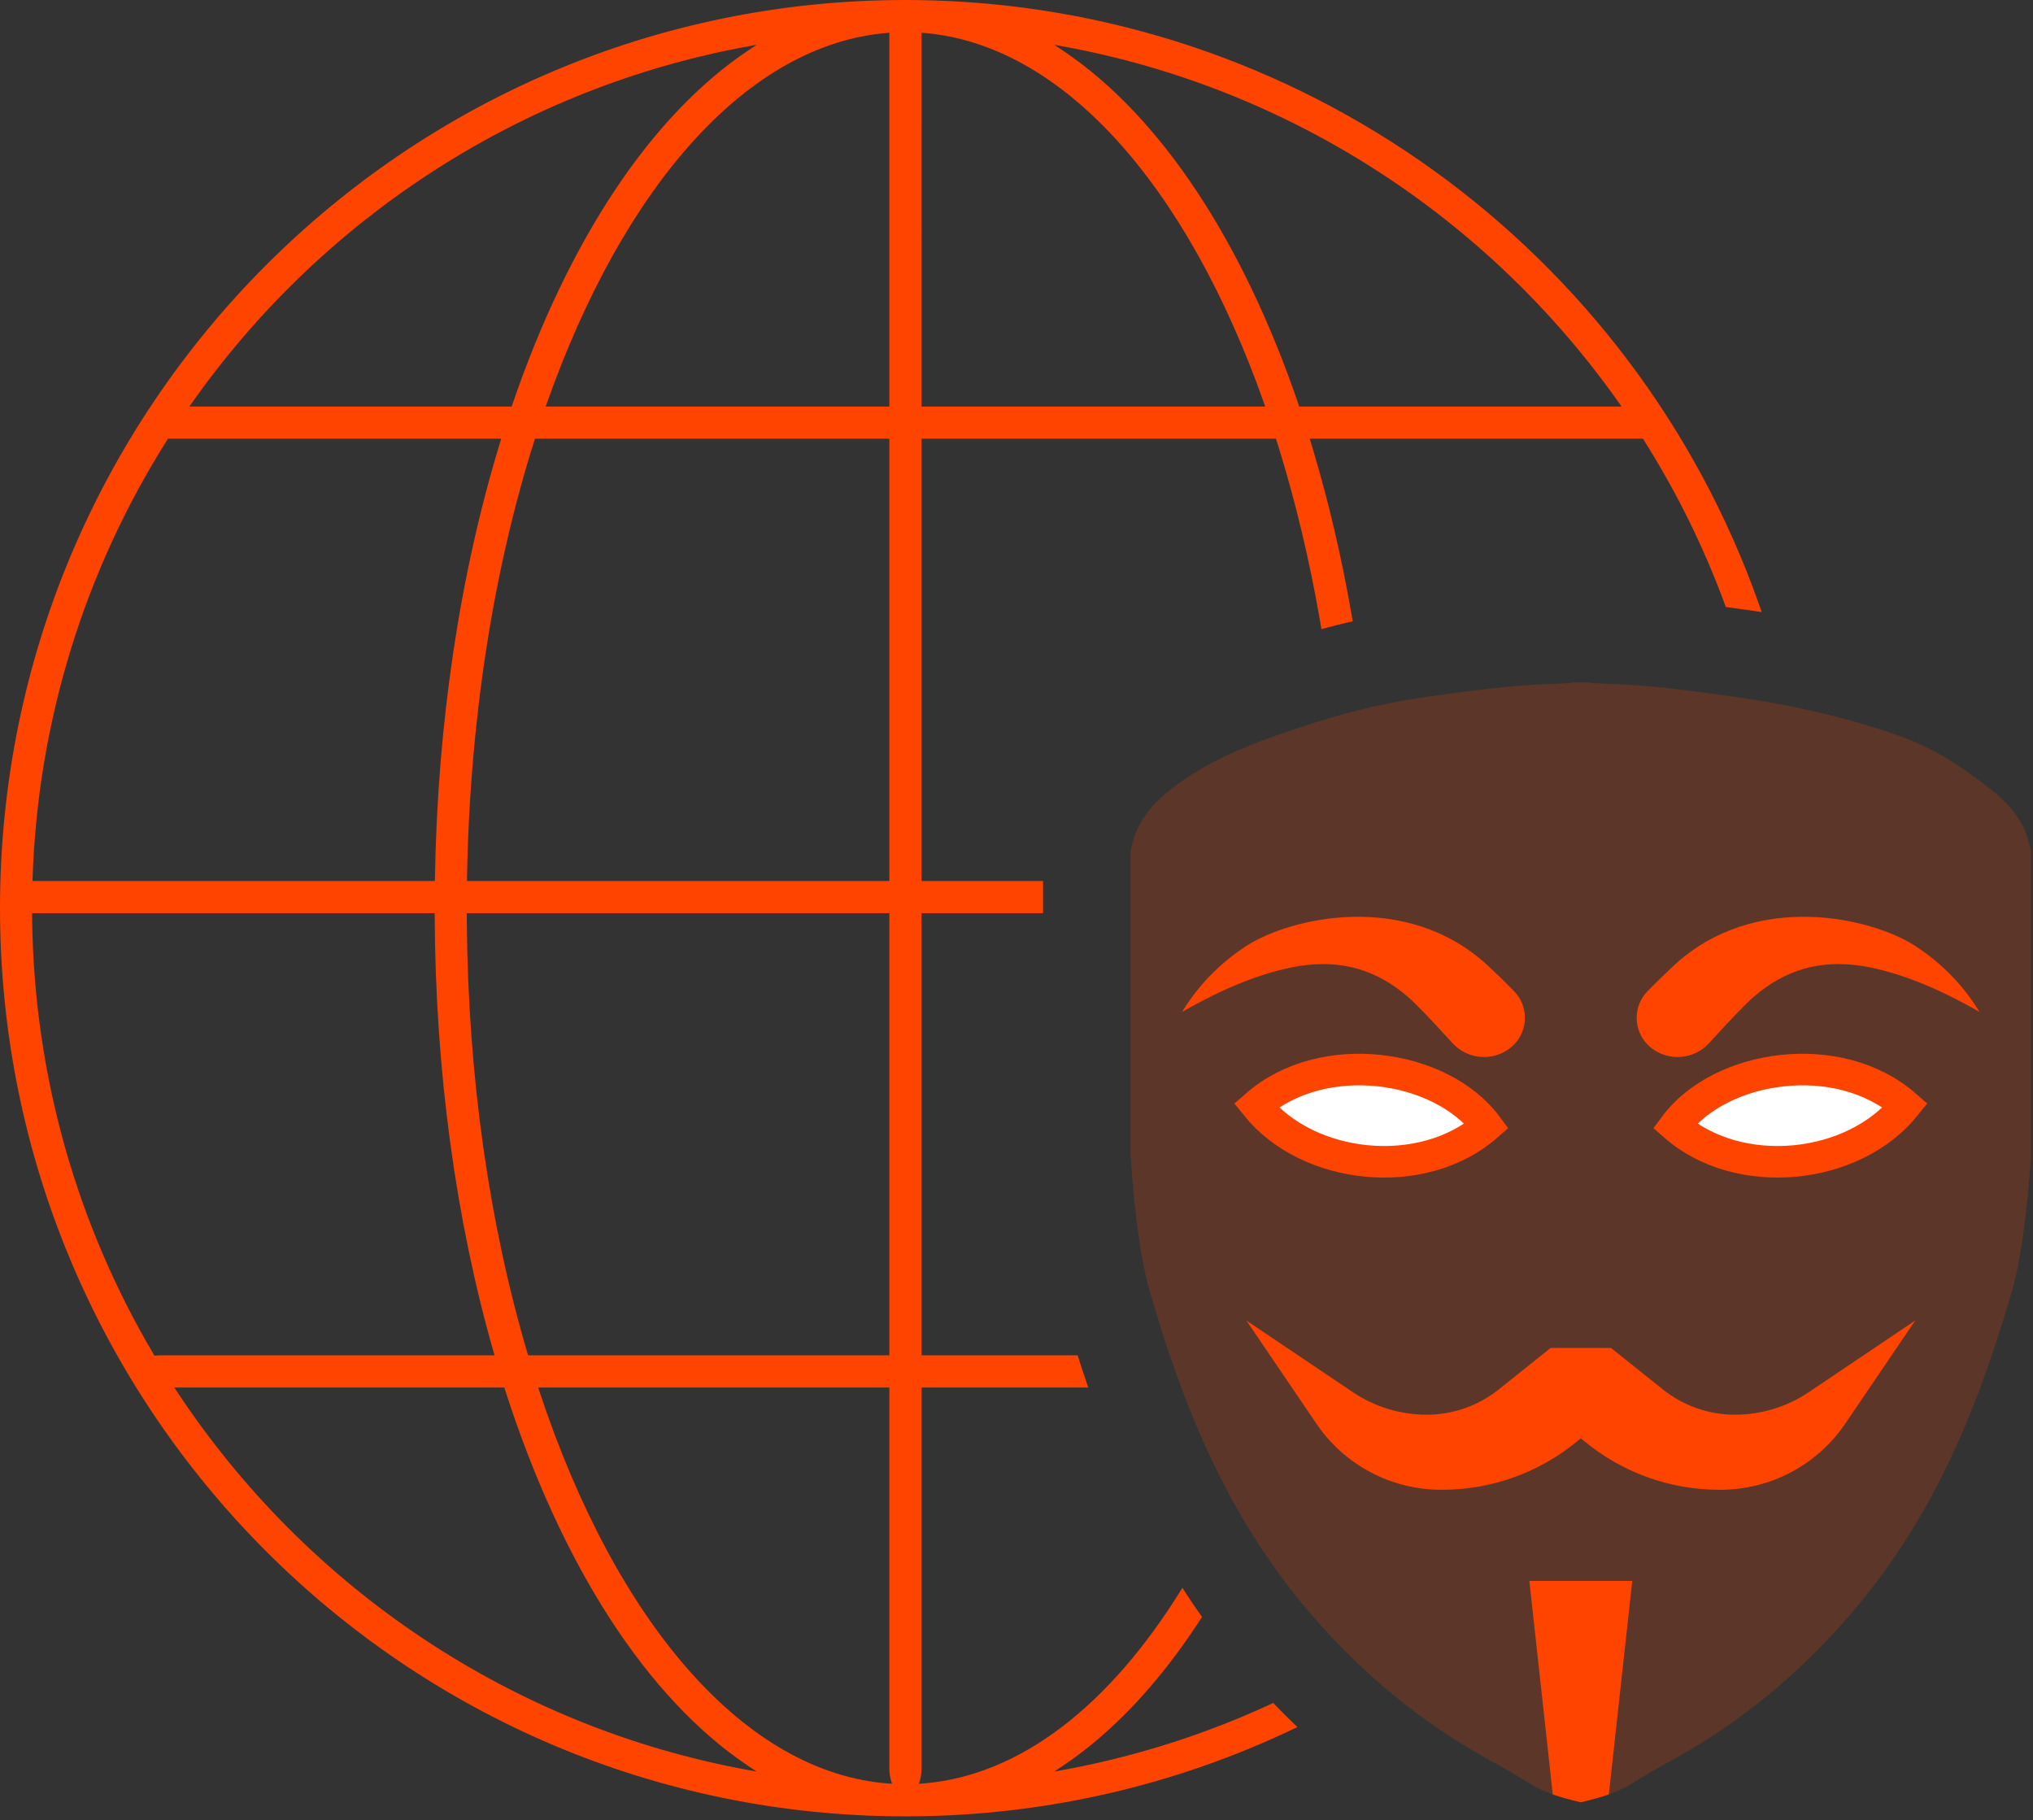 <svg xmlns="http://www.w3.org/2000/svg" width="258" height="231" viewBox="0 0 258 231" fill="none"><rect x="0" y="0" width="258" height="231" fill="#333333" stroke="none"/><path d="M114.908 0L116.393 0.01C164.843 0.63 207.269 31.588 223.224 76.681L223.568 77.675L223.137 77.609C222.578 77.524 222.025 77.443 221.475 77.365L221.165 77.323C220.263 77.199 219.613 77.111 219.053 77.034L219.019 77.029L219.03 77.06L218.677 76.104C216.145 69.354 212.961 62.876 209.177 56.754L208.575 55.79L208.498 55.669L208.354 55.674L208.293 55.676L166.546 55.676L166.208 55.676L166.307 55.999L166.72 57.366C168.625 63.773 170.209 70.535 171.447 77.565L171.667 78.843L171.018 78.993C170.135 79.202 169.247 79.425 168.342 79.668L167.699 79.842L167.711 79.915L167.504 78.696C166.19 71.147 164.47 63.916 162.38 57.119L161.983 55.849L161.928 55.675L161.745 55.675L117.2 55.676L116.95 55.676V111.802H132.37V115.887H116.95V171.992L117.2 171.992L136.759 171.993L137.078 172.991C137.329 173.766 137.582 174.531 137.837 175.286L138.108 176.078L117.2 176.077L116.95 176.077V176.327L116.95 224.436C116.95 224.993 116.87 225.53 116.719 226.014L116.609 226.365L116.976 226.338L117.411 226.303C129.44 225.244 140.751 216.54 149.93 201.697L150.051 201.497L150.517 202.219C150.976 202.921 151.443 203.616 151.92 204.304L152.544 205.193L152.179 205.759C146.984 213.711 141.119 219.932 134.797 224.143L133.787 224.816L134.981 224.597L136.051 224.395C144.603 222.738 152.887 220.08 160.762 216.486L161.582 216.106L162.305 216.856C162.874 217.437 163.449 218.01 164.032 218.575L164.65 219.167L164.129 219.418C149.169 226.545 132.788 230.357 115.867 230.496L114.908 230.5C51.446 230.5 0 178.901 0 115.25C0 51.599 51.446 0 114.908 0ZM112.865 176.077H112.615L68.639 176.079L68.293 176.079L68.401 176.407C78.239 206.194 94.662 225.018 112.84 226.34L113.206 226.367L113.097 226.017C112.946 225.53 112.866 224.992 112.866 224.436L112.865 176.327V176.077ZM64.002 176.079H22.12L22.376 176.466C38.954 201.624 65.08 219.138 94.835 224.597L96.03 224.816L95.019 224.143C82.095 215.535 71.197 198.592 64.058 176.252L64.002 176.079ZM4.327 115.887H4.075L4.077 116.139L4.086 117.087C4.402 136.649 9.769 155.417 19.525 171.904L19.607 172.042L19.767 172.025C19.961 172.003 20.162 171.993 20.372 171.993L62.429 171.994L62.761 171.994L62.67 171.675C57.842 154.875 55.242 135.884 55.166 116.137L55.165 115.888L54.916 115.888L4.327 115.887ZM112.865 115.887H59.237L59.238 116.138L59.243 117.086C59.401 136.613 62.085 155.351 66.964 171.815L67.017 171.994H67.204L112.615 171.992L112.865 171.992V115.887ZM68.071 55.675H67.888L67.833 55.849C62.574 72.442 59.593 91.549 59.266 111.549L59.262 111.803H59.516L112.615 111.802L112.865 111.802V55.676L112.615 55.676L68.071 55.675ZM21.319 55.669L21.242 55.79C10.74 72.397 4.785 91.523 4.131 111.545L4.123 111.803L55.19 111.802L55.194 111.556C55.512 91.688 58.392 72.672 63.509 55.999L63.608 55.676L63.27 55.676L21.514 55.676L21.462 55.674L21.319 55.669ZM116.951 4.157L116.951 4.428L116.95 51.341V51.591H117.2L160.564 51.59L160.447 51.257C150.547 23.203 134.699 5.602 117.221 4.179L116.951 4.157ZM112.865 4.157L112.595 4.179C95.117 5.602 79.269 23.203 69.369 51.257L69.252 51.59L112.615 51.591H112.865V4.157ZM96.047 5.673L94.834 5.903L93.439 6.168C65.411 11.686 40.694 27.926 24.309 51.197L24.031 51.59H64.933L64.991 51.421C72.138 30.458 82.657 14.591 95.019 6.357L96.047 5.673ZM133.801 5.686L134.797 6.356L134.96 6.466C147.253 14.731 157.711 30.552 164.825 51.421L164.883 51.59H205.785L205.508 51.197C188.843 27.528 163.574 11.149 134.982 5.903L133.801 5.686Z" fill="#FF4400"></path><path fill-rule="evenodd" clip-rule="evenodd" d="M199.975 228.56C194.451 227.181 194.798 226.465 189.453 223.6C180.649 218.811 172.985 212.537 166.464 204.942C156.503 193.415 150.837 180.334 146.489 165.852L146.085 164.49C144.89 160.638 144.02 154.694 143.477 146.659V108.077C143.803 106.403 144.292 105.071 144.944 104.08C145.922 102.429 147.39 101.108 148.857 99.952C152.933 96.815 157.661 94.834 162.39 93.183C169.074 90.871 174.29 89.385 181.301 88.395L185.598 87.811C189.259 87.33 192.612 86.958 196.576 86.795L198.569 86.725C199.241 86.694 199.333 86.669 199.354 86.648L199.365 86.633C199.386 86.615 199.48 86.603 200.265 86.597H200.961C201.659 86.602 201.811 86.612 201.851 86.627L201.873 86.648C201.898 86.673 202.026 86.705 203.134 86.743C209.33 86.909 213.893 87.569 219.926 88.395C226.937 89.385 233.785 90.871 240.469 93.183C245.198 94.834 248.293 96.815 252.37 99.952C253.837 101.108 255.304 102.429 256.283 104.08C256.935 105.071 257.424 106.403 257.75 108.077V146.659C257.23 154.345 256.412 160.117 255.295 163.976L255.141 164.49C250.739 179.515 245.035 193.054 234.763 204.942C228.241 212.537 220.578 218.811 211.774 223.6L210.675 224.202C206.278 226.67 206.366 227.337 200.613 228.717L199.975 228.56Z" fill="#FF4400" fill-opacity="0.2"></path><path fill-rule="evenodd" clip-rule="evenodd" d="M212.539 142.877C218.362 135.058 233.338 132.862 241.812 140.284C235.191 148.522 220.652 149.984 212.539 142.877Z" fill="white" stroke="#FF4400" stroke-width="4.004"></path><path fill-rule="evenodd" clip-rule="evenodd" d="M188.688 142.877C182.864 135.058 167.889 132.862 159.415 140.284C166.036 148.522 180.574 149.984 188.688 142.877Z" fill="white" stroke="#FF4400" stroke-width="4.004"></path><path fill-rule="evenodd" clip-rule="evenodd" d="M207.144 200.624L204.17 227.716C203.27 228.03 202.15 228.348 200.614 228.716L200.035 228.575C198.789 228.265 197.839 227.989 197.056 227.715L194.084 200.624H207.144Z" fill="#FF4400"></path><path fill-rule="evenodd" clip-rule="evenodd" d="M200.226 182.84C195.402 186.853 189.321 189.056 183.035 189.056H182.897C176.552 189.056 170.618 185.912 167.054 180.661L158.17 167.572L171.674 176.663C174.448 178.531 177.716 179.528 181.06 179.528C184.381 179.528 187.603 178.398 190.197 176.324L196.783 171.058H204.446L211.032 176.324C213.626 178.398 216.848 179.528 220.169 179.528C223.513 179.528 226.78 178.531 229.554 176.663L243.059 167.572L234.175 180.661C230.611 185.912 224.677 189.056 218.331 189.056H218.194C211.908 189.056 205.827 186.853 201.003 182.84L200.614 182.511L200.226 182.84Z" fill="#FF4400"></path><path fill-rule="evenodd" clip-rule="evenodd" d="M236.342 122.587C230.826 121.733 226.479 123.156 222.635 126.431C221.65 127.27 219.734 129.252 216.888 132.378C214.96 134.496 211.714 134.737 209.493 132.929C207.415 131.236 207.103 128.18 208.795 126.102C208.887 125.989 208.984 125.881 209.085 125.777C210.118 124.719 211.208 123.656 212.355 122.587C222.727 112.927 237.513 116.465 243.029 120.024C246.54 122.302 249.214 125.15 251.22 128.424C245.76 125.276 240.8 123.33 236.342 122.587Z" fill="#FF4400"></path><path fill-rule="evenodd" clip-rule="evenodd" d="M164.884 122.587C170.401 121.733 174.747 123.156 178.592 126.431C179.577 127.27 181.492 129.252 184.338 132.378C186.266 134.496 189.513 134.737 191.733 132.929C193.811 131.236 194.124 128.18 192.431 126.102C192.339 125.989 192.243 125.881 192.141 125.777C191.109 124.719 190.019 123.656 188.871 122.587C178.5 112.927 163.714 116.465 158.197 120.024C154.687 122.302 152.012 125.15 150.006 128.424C155.467 125.276 160.426 123.33 164.884 122.587Z" fill="#FF4400"></path></svg>